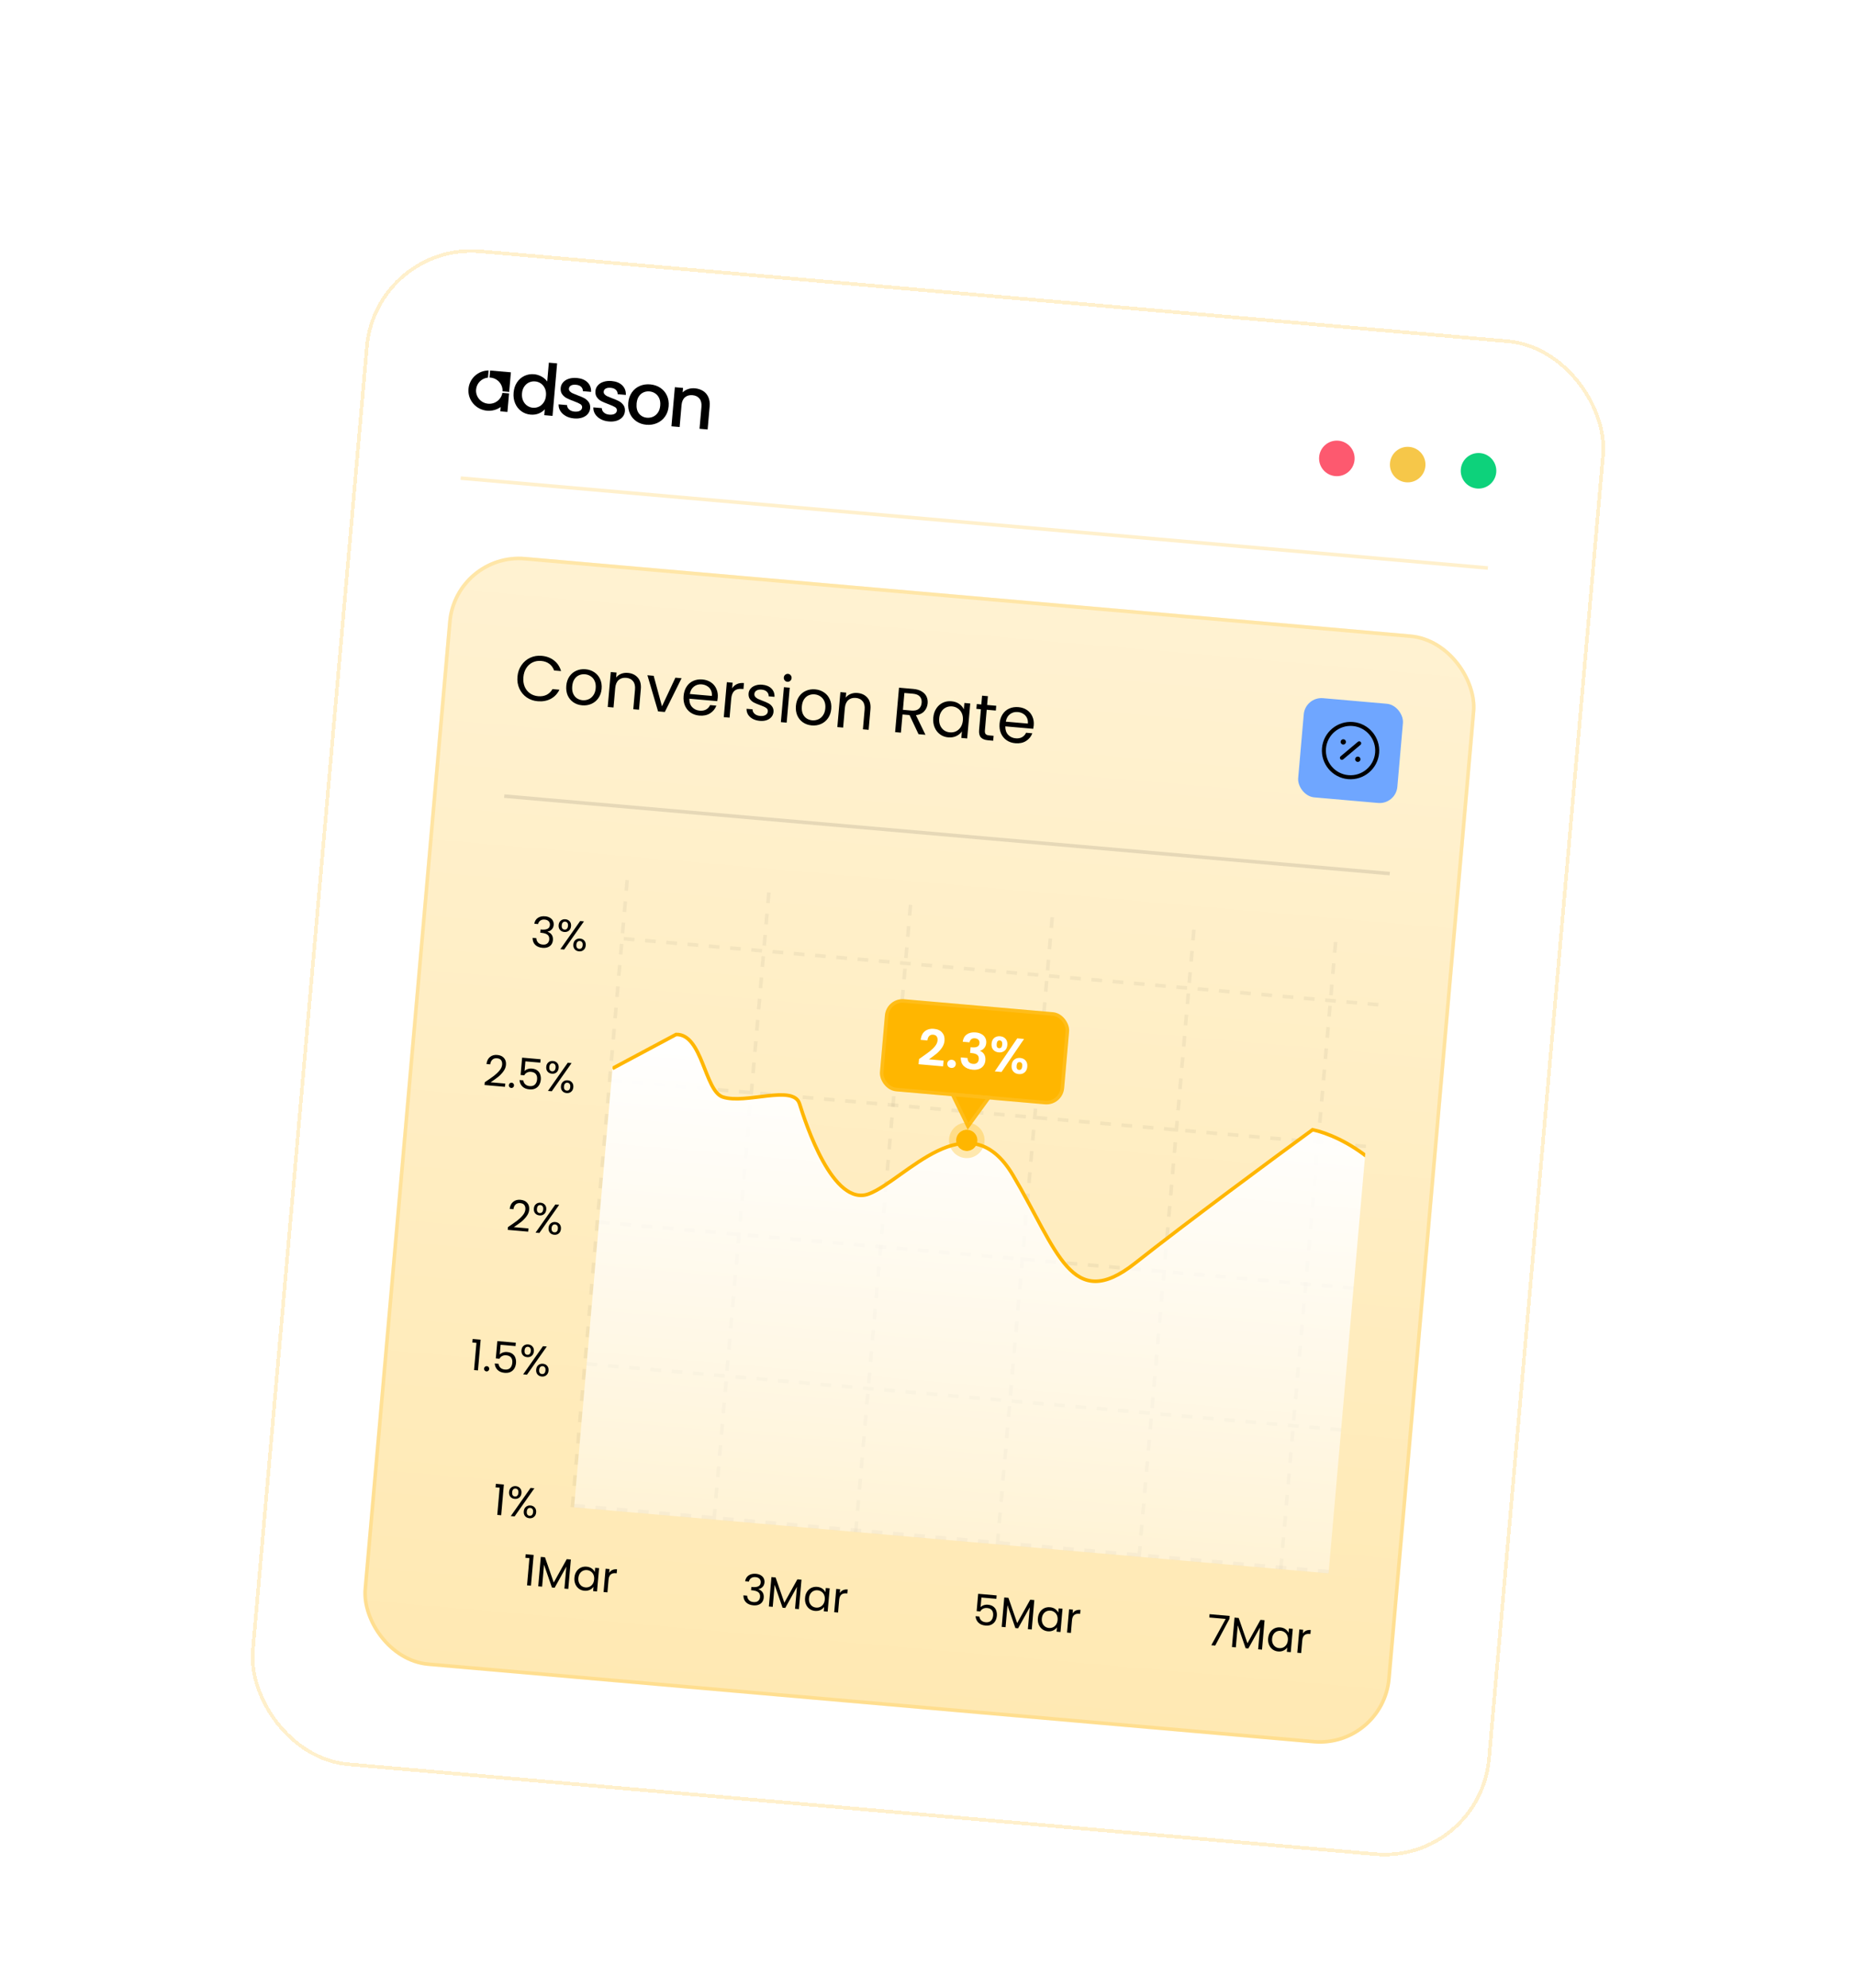 <svg width="522" height="559" viewBox="0 0 522 559" fill="none" xmlns="http://www.w3.org/2000/svg">
<g filter="url(#filter0_d_0_1655)">
<rect x="100.303" y="62.562" width="350.001" height="428" rx="30" transform="rotate(5 100.303 62.562)" fill="white" shape-rendering="crispEdges"/>
<rect x="100.757" y="63.104" width="349.001" height="427" rx="29.5" transform="rotate(5 100.757 63.104)" stroke="#FFB600" stroke-opacity="0.2" shape-rendering="crispEdges"/>
<path d="M148.903 102.276C148.529 101.719 148.003 101.256 147.324 100.882C146.645 100.508 145.939 100.286 145.214 100.223C144.229 100.137 143.317 100.295 142.476 100.699C141.633 101.099 140.942 101.707 140.404 102.515C139.863 103.327 139.548 104.285 139.451 105.387C139.355 106.492 139.498 107.501 139.889 108.413C140.276 109.325 140.85 110.056 141.609 110.612C142.365 111.169 143.23 111.489 144.202 111.574C145.061 111.649 145.841 111.542 146.539 111.253C147.234 110.967 147.796 110.575 148.22 110.074L148.075 111.732L150.396 111.935L151.687 97.172L149.367 96.969L148.903 102.276ZM147.907 108.17C147.541 108.708 147.088 109.101 146.551 109.346C146.014 109.595 145.452 109.693 144.857 109.641C144.279 109.59 143.742 109.394 143.25 109.048C142.759 108.703 142.378 108.231 142.115 107.632C141.845 107.032 141.747 106.353 141.813 105.595C141.879 104.837 142.093 104.197 142.461 103.672C142.823 103.147 143.275 102.763 143.811 102.524C144.348 102.282 144.913 102.188 145.505 102.24C146.099 102.292 146.636 102.485 147.122 102.823C147.608 103.161 147.987 103.621 148.254 104.208C148.522 104.794 148.623 105.468 148.557 106.226C148.491 106.984 148.273 107.633 147.907 108.17Z" fill="black"/>
<path d="M159.292 106.933C158.79 106.67 158.148 106.394 157.357 106.112C156.768 105.885 156.32 105.703 156.024 105.562C155.724 105.422 155.472 105.243 155.276 105.023C155.079 104.805 154.991 104.549 155.017 104.259C155.049 103.886 155.238 103.601 155.581 103.401C155.924 103.206 156.397 103.132 157.004 103.185C157.621 103.239 158.101 103.427 158.44 103.753C158.779 104.079 158.946 104.488 158.941 104.984L161.245 105.185C161.287 104.088 160.946 103.193 160.228 102.49C159.51 101.791 158.518 101.386 157.253 101.275C156.405 101.201 155.642 101.278 154.962 101.498C154.286 101.719 153.75 102.06 153.36 102.513C152.965 102.968 152.743 103.49 152.691 104.074C152.629 104.79 152.77 105.388 153.115 105.861C153.46 106.333 153.888 106.698 154.394 106.956C154.9 107.216 155.561 107.494 156.376 107.794C157.218 108.109 157.829 108.383 158.207 108.616C158.586 108.852 158.757 109.176 158.721 109.587C158.688 109.972 158.481 110.272 158.105 110.488C157.725 110.702 157.212 110.782 156.567 110.725C155.947 110.671 155.445 110.472 155.064 110.123C154.678 109.774 154.489 109.367 154.488 108.896L152.104 108.687C152.074 109.356 152.236 109.974 152.595 110.55C152.951 111.122 153.463 111.596 154.129 111.969C154.795 112.342 155.565 112.569 156.441 112.645C157.3 112.72 158.064 112.647 158.728 112.422C159.391 112.2 159.92 111.855 160.315 111.397C160.707 110.934 160.931 110.391 160.986 109.766C161.035 109.061 160.89 108.479 160.549 108.019C160.21 107.561 159.791 107.199 159.292 106.933Z" fill="black"/>
<path d="M169.065 107.788C168.567 107.525 167.921 107.249 167.134 106.967C166.542 106.74 166.097 106.558 165.797 106.417C165.497 106.277 165.248 106.099 165.049 105.878C164.852 105.66 164.765 105.404 164.79 105.114C164.823 104.741 165.012 104.456 165.355 104.256C165.698 104.061 166.171 103.987 166.778 104.04C167.398 104.095 167.874 104.282 168.213 104.608C168.552 104.934 168.719 105.343 168.717 105.839L171.019 106.04C171.06 104.943 170.723 104.049 170.005 103.346C169.284 102.646 168.292 102.241 167.026 102.13C166.179 102.056 165.415 102.133 164.739 102.354C164.059 102.574 163.524 102.915 163.133 103.368C162.739 103.824 162.519 104.345 162.468 104.929C162.405 105.646 162.546 106.243 162.892 106.716C163.237 107.189 163.662 107.553 164.168 107.811C164.676 108.072 165.335 108.349 166.149 108.649C166.992 108.964 167.602 109.238 167.981 109.471C168.36 109.707 168.534 110.032 168.498 110.442C168.464 110.828 168.258 111.127 167.878 111.343C167.502 111.558 166.989 111.637 166.34 111.581C165.723 111.527 165.222 111.327 164.837 110.978C164.452 110.629 164.262 110.222 164.262 109.751L161.881 109.542C161.848 110.211 162.012 110.829 162.368 111.405C162.724 111.977 163.237 112.451 163.903 112.824C164.569 113.198 165.338 113.424 166.214 113.5C167.077 113.576 167.837 113.503 168.504 113.277C169.168 113.055 169.694 112.71 170.089 112.252C170.483 111.79 170.705 111.246 170.759 110.621C170.808 109.916 170.663 109.334 170.323 108.874C169.983 108.416 169.564 108.054 169.065 107.788Z" fill="black"/>
<path d="M180.7 104.031C179.877 103.491 178.936 103.173 177.871 103.08C176.81 102.987 175.824 103.136 174.924 103.525C174.02 103.917 173.281 104.524 172.71 105.342C172.136 106.164 171.8 107.133 171.702 108.251C171.603 109.381 171.759 110.397 172.166 111.298C172.577 112.196 173.184 112.92 173.993 113.465C174.799 114.013 175.727 114.333 176.779 114.425C177.844 114.518 178.836 114.366 179.759 113.97C180.682 113.576 181.438 112.968 182.025 112.148C182.612 111.33 182.954 110.362 183.052 109.244C183.15 108.126 182.988 107.113 182.565 106.205C182.141 105.299 181.522 104.573 180.7 104.031ZM180.026 111.028C179.654 111.559 179.196 111.942 178.654 112.174C178.112 112.41 177.543 112.5 176.952 112.449C176.022 112.367 175.28 111.978 174.722 111.28C174.169 110.579 173.941 109.64 174.045 108.456C174.115 107.657 174.321 106.994 174.666 106.471C175.008 105.944 175.448 105.562 175.977 105.329C176.507 105.092 177.066 105.001 177.66 105.053C178.251 105.105 178.792 105.292 179.279 105.618C179.766 105.941 180.139 106.393 180.401 106.972C180.663 107.549 180.76 108.238 180.69 109.037C180.62 109.836 180.398 110.498 180.026 111.028Z" fill="black"/>
<path d="M194.226 106.662C193.897 105.924 193.403 105.346 192.741 104.925C192.079 104.504 191.308 104.256 190.436 104.179C189.775 104.121 189.14 104.193 188.533 104.395C187.926 104.596 187.413 104.908 186.996 105.326L187.106 104.07L184.805 103.868L183.843 114.862L186.144 115.064L186.682 108.92C186.768 107.934 187.087 107.202 187.638 106.719C188.189 106.239 188.895 106.037 189.759 106.113C190.618 106.188 191.277 106.509 191.729 107.077C192.182 107.648 192.365 108.424 192.279 109.409L191.741 115.553L194.023 115.753L194.591 109.268C194.677 108.27 194.557 107.403 194.226 106.662Z" fill="black"/>
<path d="M138.688 99.684L132.865 99.174L132.865 99.177L132.864 99.177C132.861 99.174 132.858 99.174 132.855 99.177L132.681 101.156C132.765 101.157 132.852 101.162 132.938 101.169C134.949 101.345 136.444 103.061 136.343 105.03L136.577 105.051L138.204 105.193C138.203 105.237 138.199 105.285 138.195 105.329L138.207 105.193L138.666 99.943L138.689 99.684L138.688 99.684Z" fill="black"/>
<path d="M136.465 105.471L136.296 105.456C135.983 107.337 134.251 108.684 132.295 108.513C130.239 108.333 128.721 106.546 128.899 104.516C129.055 102.722 130.487 101.339 132.241 101.172L132.417 99.16C129.494 99.181 127.02 101.393 126.763 104.329C126.49 107.448 128.827 110.198 131.984 110.474C133.404 110.598 134.749 110.2 135.821 109.441L135.715 110.65L137.713 110.825L138.168 105.619L138.162 105.618L136.465 105.47L136.465 105.471Z" fill="black"/>
<circle cx="370.988" cy="123.887" r="5" transform="rotate(5 370.988 123.887)" fill="#FD596F"/>
<circle cx="390.912" cy="125.63" r="5" transform="rotate(5 390.912 125.63)" fill="#F6C749"/>
<circle cx="410.836" cy="127.373" r="5" transform="rotate(5 410.836 127.373)" fill="#0DD27B"/>
<line x1="124.567" y1="129.431" x2="413.463" y2="154.707" stroke="#FFB600" stroke-opacity="0.2"/>
<rect x="122.78" y="149.853" width="290" height="313" rx="20" transform="rotate(5 122.78 149.853)" fill="#FFB600" fill-opacity="0.3"/>
<rect x="122.78" y="149.853" width="290" height="313" rx="20" transform="rotate(5 122.78 149.853)" fill="url(#paint0_linear_0_1655)"/>
<rect x="123.235" y="150.395" width="289" height="312" rx="19.5" transform="rotate(5 123.235 150.395)" stroke="#FFB600" stroke-opacity="0.2"/>
<path d="M140.537 185.254C140.643 184.034 141.014 182.965 141.648 182.044C142.284 181.112 143.098 180.412 144.091 179.945C145.095 179.479 146.177 179.297 147.337 179.398C148.7 179.517 149.86 179.95 150.819 180.696C151.777 181.443 152.437 182.44 152.798 183.688L150.843 183.517C150.562 182.734 150.111 182.11 149.489 181.646C148.879 181.183 148.12 180.912 147.211 180.833C146.339 180.756 145.538 180.891 144.809 181.237C144.08 181.583 143.485 182.115 143.025 182.833C142.566 183.54 142.292 184.395 142.204 185.4C142.117 186.392 142.238 187.282 142.567 188.069C142.896 188.845 143.39 189.466 144.048 189.933C144.706 190.401 145.471 190.672 146.344 190.749C147.252 190.828 148.047 190.699 148.727 190.361C149.42 190.012 149.972 189.476 150.385 188.753L152.34 188.924C151.769 190.079 150.946 190.941 149.873 191.509C148.8 192.066 147.583 192.284 146.22 192.165C145.06 192.064 144.026 191.702 143.116 191.081C142.22 190.448 141.539 189.624 141.074 188.607C140.609 187.591 140.43 186.473 140.537 185.254ZM158.722 193.313C157.801 193.233 156.983 192.95 156.266 192.466C155.562 191.983 155.028 191.34 154.664 190.537C154.314 189.723 154.183 188.809 154.272 187.792C154.36 186.788 154.652 185.922 155.15 185.195C155.66 184.457 156.309 183.917 157.098 183.577C157.888 183.224 158.749 183.089 159.681 183.17C160.614 183.252 161.438 183.535 162.155 184.019C162.872 184.491 163.413 185.129 163.776 185.932C164.152 186.735 164.295 187.645 164.206 188.662C164.117 189.678 163.811 190.554 163.289 191.292C162.78 192.018 162.124 192.557 161.323 192.908C160.521 193.26 159.654 193.395 158.722 193.313ZM158.847 191.879C159.433 191.93 159.995 191.841 160.533 191.611C161.071 191.381 161.519 191.004 161.878 190.482C162.249 189.96 162.469 189.305 162.538 188.516C162.607 187.727 162.51 187.044 162.248 186.467C161.985 185.889 161.614 185.447 161.135 185.14C160.657 184.822 160.125 184.637 159.539 184.585C158.942 184.533 158.38 184.622 157.854 184.853C157.34 185.074 156.91 185.445 156.563 185.969C156.216 186.493 156.008 187.149 155.939 187.938C155.869 188.739 155.954 189.427 156.193 190.002C156.443 190.578 156.802 191.025 157.268 191.343C157.735 191.649 158.261 191.827 158.847 191.879ZM171.583 184.193C172.778 184.298 173.715 184.747 174.392 185.541C175.071 186.324 175.35 187.396 175.231 188.759L174.724 194.551L173.11 194.409L173.597 188.851C173.683 187.87 173.503 187.102 173.058 186.545C172.614 185.976 171.967 185.655 171.118 185.58C170.258 185.505 169.547 185.714 168.986 186.207C168.437 186.701 168.117 187.462 168.027 188.49L167.552 193.923L165.92 193.78L166.78 183.954L168.411 184.097L168.289 185.495C168.656 185.022 169.126 184.671 169.7 184.444C170.286 184.219 170.914 184.135 171.583 184.193ZM181.18 193.598L184.956 185.544L186.695 185.696L181.98 195.185L180.079 195.019L177.084 184.855L178.841 185.009L181.18 193.598ZM196.87 191.158C196.843 191.469 196.796 191.796 196.73 192.139L188.876 191.452C188.851 192.426 189.113 193.214 189.663 193.816C190.225 194.407 190.937 194.74 191.798 194.816C192.503 194.877 193.103 194.767 193.597 194.485C194.105 194.192 194.478 193.779 194.718 193.246L196.475 193.4C196.129 194.321 195.536 195.046 194.695 195.575C193.854 196.092 192.848 196.299 191.677 196.196C190.744 196.115 189.926 195.832 189.221 195.349C188.529 194.867 188.007 194.225 187.655 193.423C187.305 192.61 187.174 191.695 187.263 190.679C187.352 189.663 187.633 188.79 188.106 188.06C188.58 187.331 189.199 186.795 189.964 186.452C190.741 186.099 191.608 185.964 192.565 186.047C193.497 186.129 194.304 186.404 194.986 186.873C195.668 187.343 196.168 187.953 196.488 188.703C196.821 189.443 196.948 190.261 196.87 191.158ZM195.214 190.67C195.268 190.048 195.177 189.504 194.941 189.038C194.706 188.559 194.359 188.186 193.901 187.917C193.456 187.637 192.946 187.472 192.372 187.422C191.547 187.35 190.819 187.551 190.187 188.026C189.568 188.501 189.175 189.202 189.01 190.127L195.214 190.67ZM200.913 188.548C201.249 188.012 201.693 187.611 202.247 187.346C202.812 187.082 203.477 186.984 204.242 187.051L204.094 188.736L203.664 188.699C201.835 188.539 200.834 189.451 200.66 191.435L200.193 196.779L198.561 196.636L199.421 186.81L201.052 186.952L200.913 188.548ZM208.715 197.687C207.962 197.621 207.297 197.437 206.721 197.133C206.147 196.818 205.706 196.418 205.399 195.933C205.093 195.437 204.948 194.888 204.965 194.287L206.65 194.435C206.655 194.929 206.847 195.349 207.227 195.696C207.618 196.043 208.148 196.246 208.818 196.305C209.439 196.359 209.941 196.265 210.324 196.021C210.707 195.777 210.916 195.446 210.953 195.028C210.991 194.598 210.827 194.264 210.462 194.027C210.099 193.779 209.525 193.518 208.742 193.245C208.03 192.989 207.449 192.746 206.999 192.514C206.563 192.271 206.194 191.944 205.892 191.532C205.604 191.109 205.488 190.581 205.543 189.947C205.587 189.445 205.777 188.998 206.112 188.606C206.448 188.213 206.901 187.922 207.472 187.731C208.044 187.528 208.682 187.457 209.388 187.519C210.475 187.614 211.33 187.966 211.951 188.574C212.573 189.183 212.865 189.967 212.829 190.928L211.198 190.785C211.207 190.268 211.034 189.837 210.678 189.493C210.335 189.15 209.846 188.95 209.213 188.895C208.627 188.844 208.15 188.929 207.781 189.149C207.413 189.37 207.211 189.684 207.175 190.09C207.147 190.413 207.225 190.691 207.409 190.924C207.607 191.146 207.855 191.336 208.154 191.495C208.467 191.642 208.897 191.819 209.445 192.023C210.134 192.276 210.691 192.518 211.116 192.748C211.543 192.966 211.896 193.274 212.174 193.671C212.464 194.07 212.589 194.569 212.549 195.168C212.502 195.706 212.31 196.177 211.974 196.581C211.637 196.985 211.183 197.289 210.611 197.492C210.052 197.684 209.42 197.749 208.715 197.687ZM216.461 186.692C216.15 186.665 215.896 186.535 215.7 186.301C215.504 186.067 215.419 185.794 215.446 185.483C215.473 185.173 215.604 184.919 215.838 184.723C216.072 184.526 216.344 184.442 216.655 184.469C216.954 184.495 217.196 184.625 217.38 184.858C217.577 185.092 217.661 185.364 217.634 185.675C217.607 185.986 217.476 186.239 217.242 186.435C217.02 186.633 216.76 186.718 216.461 186.692ZM217.11 188.357L216.25 198.184L214.619 198.041L215.478 188.215L217.11 188.357ZM223.303 198.963C222.383 198.883 221.564 198.6 220.847 198.116C220.143 197.633 219.609 196.99 219.246 196.187C218.895 195.374 218.764 194.459 218.853 193.443C218.941 192.438 219.234 191.573 219.731 190.845C220.241 190.107 220.891 189.567 221.679 189.227C222.469 188.874 223.33 188.739 224.263 188.82C225.195 188.902 226.02 189.185 226.736 189.669C227.454 190.142 227.994 190.779 228.358 191.582C228.733 192.386 228.876 193.296 228.787 194.312C228.698 195.328 228.393 196.204 227.871 196.942C227.361 197.668 226.706 198.207 225.904 198.559C225.102 198.91 224.235 199.045 223.303 198.963ZM223.429 197.529C224.014 197.58 224.576 197.491 225.114 197.261C225.652 197.031 226.101 196.654 226.46 196.132C226.831 195.61 227.051 194.955 227.12 194.166C227.189 193.377 227.092 192.694 226.829 192.117C226.566 191.54 226.196 191.098 225.716 190.791C225.238 190.472 224.707 190.287 224.121 190.235C223.523 190.183 222.961 190.273 222.435 190.504C221.922 190.724 221.492 191.096 221.145 191.619C220.798 192.143 220.59 192.799 220.521 193.588C220.451 194.389 220.535 195.077 220.774 195.652C221.025 196.228 221.383 196.675 221.849 196.993C222.316 197.299 222.843 197.478 223.429 197.529ZM236.164 189.844C237.36 189.948 238.296 190.398 238.974 191.192C239.652 191.974 239.932 193.046 239.812 194.409L239.306 200.201L237.692 200.06L238.178 194.501C238.264 193.521 238.084 192.752 237.639 192.195C237.195 191.626 236.549 191.305 235.7 191.23C234.839 191.155 234.128 191.364 233.567 191.857C233.018 192.351 232.698 193.112 232.608 194.14L232.133 199.573L230.501 199.431L231.361 189.604L232.993 189.747L232.87 191.145C233.237 190.672 233.707 190.321 234.281 190.094C234.867 189.869 235.495 189.785 236.164 189.844ZM253.333 201.428L250.803 196.057L248.831 195.885L248.384 200.995L246.752 200.852L247.845 188.354L251.88 188.707C252.824 188.79 253.605 189.021 254.222 189.4C254.852 189.78 255.304 190.259 255.578 190.837C255.853 191.416 255.959 192.057 255.898 192.763C255.822 193.623 255.505 194.36 254.945 194.974C254.398 195.589 253.618 195.96 252.607 196.088L255.287 201.599L253.333 201.428ZM248.945 194.576L251.348 194.786C252.233 194.863 252.915 194.706 253.395 194.314C253.876 193.911 254.148 193.344 254.212 192.615C254.277 191.874 254.106 191.281 253.699 190.836C253.304 190.392 252.659 190.13 251.762 190.052L249.359 189.842L248.945 194.576ZM257.485 196.804C257.572 195.8 257.853 194.939 258.325 194.222C258.798 193.492 259.406 192.949 260.148 192.592C260.902 192.237 261.715 192.097 262.588 192.173C263.448 192.249 264.179 192.499 264.78 192.925C265.382 193.351 265.813 193.859 266.075 194.448L266.232 192.655L267.881 192.799L267.022 202.626L265.372 202.481L265.532 200.652C265.159 201.198 264.633 201.634 263.954 201.96C263.288 202.275 262.53 202.395 261.682 202.321C260.809 202.245 260.039 201.961 259.371 201.468C258.704 200.976 258.201 200.324 257.862 199.511C257.524 198.699 257.398 197.797 257.485 196.804ZM265.803 197.55C265.868 196.809 265.775 196.15 265.524 195.574C265.274 194.998 264.904 194.544 264.415 194.212C263.939 193.87 263.396 193.672 262.786 193.618C262.177 193.565 261.608 193.66 261.081 193.903C260.554 194.146 260.117 194.529 259.77 195.053C259.423 195.577 259.217 196.209 259.152 196.95C259.086 197.703 259.178 198.374 259.428 198.962C259.679 199.538 260.042 199.997 260.518 200.34C260.995 200.671 261.538 200.863 262.148 200.916C262.758 200.97 263.326 200.875 263.853 200.632C264.393 200.378 264.837 199.989 265.184 199.465C265.532 198.93 265.738 198.291 265.803 197.55ZM272.511 194.559L272.005 200.351C271.963 200.829 272.035 201.179 272.22 201.4C272.407 201.609 272.751 201.736 273.253 201.78L274.454 201.885L274.334 203.265L272.863 203.137C271.955 203.057 271.292 202.788 270.874 202.33C270.456 201.872 270.289 201.165 270.373 200.209L270.88 194.417L269.607 194.305L269.724 192.96L270.997 193.072L271.214 190.597L272.846 190.74L272.629 193.215L275.193 193.439L275.076 194.784L272.511 194.559ZM285.739 198.933C285.712 199.244 285.665 199.571 285.599 199.914L277.745 199.227C277.72 200.201 277.983 200.989 278.532 201.591C279.095 202.182 279.806 202.516 280.667 202.591C281.372 202.653 281.972 202.542 282.467 202.26C282.974 201.968 283.348 201.554 283.587 201.021L285.344 201.175C284.999 202.096 284.405 202.821 283.564 203.35C282.724 203.867 281.718 204.074 280.546 203.972C279.614 203.89 278.795 203.608 278.091 203.124C277.398 202.642 276.876 202 276.525 201.198C276.174 200.385 276.044 199.47 276.132 198.454C276.221 197.438 276.503 196.565 276.976 195.835C277.449 195.106 278.068 194.57 278.833 194.227C279.611 193.874 280.478 193.739 281.434 193.822C282.367 193.904 283.174 194.179 283.856 194.648C284.537 195.118 285.038 195.728 285.358 196.478C285.691 197.218 285.818 198.036 285.739 198.933ZM284.084 198.445C284.138 197.823 284.047 197.279 283.811 196.813C283.576 196.334 283.229 195.961 282.77 195.692C282.325 195.412 281.816 195.247 281.242 195.197C280.417 195.125 279.689 195.326 279.057 195.801C278.437 196.276 278.044 196.977 277.879 197.902L284.084 198.445Z" fill="black"/>
<rect x="362.116" y="190.869" width="28" height="28" rx="5" transform="rotate(5 362.116 190.869)" fill="#6FA6FF"/>
<path d="M374.14 214.068C369.71 213.68 366.423 209.764 366.811 205.333C367.199 200.903 371.115 197.616 375.545 198.004C379.976 198.392 383.262 202.308 382.875 206.739C382.487 211.169 378.571 214.455 374.14 214.068ZM375.447 199.125C371.637 198.791 368.265 201.621 367.932 205.431C367.598 209.242 370.428 212.614 374.238 212.947C378.049 213.28 381.421 210.451 381.754 206.641C382.087 202.83 379.258 199.458 375.447 199.125Z" fill="black"/>
<path d="M376.823 209.221C376.405 209.184 376.098 208.819 376.134 208.408C376.17 207.997 376.535 207.69 376.946 207.726C377.357 207.762 377.664 208.128 377.628 208.539C377.592 208.95 377.234 209.257 376.823 209.221Z" fill="black"/>
<path d="M372.74 204.346C372.321 204.31 372.014 203.944 372.05 203.533C372.086 203.122 372.452 202.815 372.863 202.851C373.274 202.887 373.581 203.253 373.545 203.664C373.509 204.075 373.151 204.382 372.74 204.346Z" fill="black"/>
<path d="M372.356 208.642C372.214 208.629 372.077 208.564 371.975 208.443C371.777 208.207 371.808 207.848 372.044 207.651L376.919 203.56C377.155 203.362 377.513 203.394 377.711 203.629C377.909 203.865 377.877 204.223 377.642 204.421L372.767 208.512C372.645 208.614 372.498 208.654 372.356 208.642Z" fill="black"/>
<line x1="136.821" y1="218.84" x2="385.87" y2="240.628" stroke="black" stroke-opacity="0.1"/>
<g clip-path="url(#clip0_0_1655)">
<path d="M134.38 413.191L134.467 412.199L136.714 412.395L135.958 421.038L134.858 420.942L135.528 413.291L134.38 413.191ZM138.173 414.487C138.221 413.945 138.422 413.529 138.776 413.238C139.132 412.94 139.564 412.813 140.074 412.858C140.585 412.903 140.989 413.103 141.287 413.458C141.586 413.805 141.711 414.25 141.664 414.792C141.616 415.342 141.414 415.766 141.059 416.064C140.704 416.354 140.272 416.477 139.762 416.432C139.252 416.388 138.847 416.192 138.548 415.844C138.25 415.489 138.125 415.036 138.173 414.487ZM145.299 413.448L139.727 421.368L138.652 421.274L144.223 413.353L145.299 413.448ZM140.016 413.527C139.745 413.504 139.521 413.581 139.345 413.758C139.178 413.928 139.078 414.196 139.046 414.563C139.014 414.929 139.065 415.215 139.2 415.42C139.343 415.625 139.549 415.739 139.82 415.763C140.091 415.787 140.315 415.71 140.491 415.532C140.668 415.347 140.772 415.075 140.803 414.717C140.835 414.35 140.78 414.068 140.636 413.871C140.494 413.666 140.287 413.551 140.016 413.527ZM142.31 419.932C142.359 419.382 142.56 418.962 142.915 418.672C143.27 418.373 143.703 418.247 144.213 418.291C144.723 418.336 145.123 418.536 145.413 418.89C145.712 419.238 145.837 419.686 145.789 420.236C145.742 420.778 145.54 421.198 145.185 421.496C144.838 421.795 144.409 421.922 143.899 421.878C143.389 421.833 142.984 421.637 142.686 421.29C142.387 420.934 142.262 420.482 142.31 419.932ZM144.141 418.972C143.87 418.948 143.647 419.025 143.47 419.202C143.295 419.371 143.191 419.639 143.159 420.006C143.128 420.365 143.183 420.647 143.326 420.852C143.47 421.049 143.677 421.16 143.948 421.183C144.219 421.207 144.442 421.134 144.617 420.965C144.793 420.787 144.897 420.519 144.928 420.161C144.961 419.794 144.905 419.512 144.762 419.315C144.619 419.11 144.412 418.995 144.141 418.972Z" fill="black"/>
<path d="M127.849 372.467L127.936 371.475L130.184 371.671L129.428 380.314L128.328 380.218L128.997 372.567L127.849 372.467ZM131.816 380.595C131.609 380.577 131.44 380.49 131.309 380.334C131.178 380.178 131.121 379.997 131.14 379.789C131.158 379.582 131.245 379.413 131.401 379.282C131.557 379.151 131.738 379.095 131.946 379.113C132.145 379.13 132.306 379.217 132.429 379.372C132.56 379.528 132.616 379.71 132.598 379.917C132.58 380.124 132.493 380.293 132.337 380.424C132.189 380.556 132.015 380.613 131.816 380.595ZM139.991 373.481L135.795 373.114L135.556 375.839C135.762 375.6 136.051 375.417 136.423 375.289C136.797 375.153 137.191 375.103 137.605 375.139C138.266 375.197 138.792 375.384 139.182 375.699C139.573 376.006 139.837 376.386 139.974 376.84C140.119 377.286 140.171 377.753 140.128 378.239C140.078 378.813 139.926 379.317 139.671 379.753C139.416 380.188 139.054 380.518 138.584 380.742C138.123 380.966 137.566 381.05 136.912 380.993C136.075 380.92 135.417 380.645 134.936 380.17C134.456 379.694 134.191 379.093 134.143 378.366L135.207 378.459C135.27 378.922 135.459 379.296 135.771 379.58C136.083 379.864 136.495 380.029 137.005 380.074C137.634 380.129 138.125 379.983 138.476 379.636C138.829 379.282 139.032 378.793 139.086 378.172C139.141 377.55 139.023 377.058 138.734 376.695C138.445 376.325 137.99 376.112 137.368 376.058C136.946 376.021 136.566 376.092 136.229 376.272C135.901 376.444 135.65 376.699 135.475 377.037L134.447 376.947L134.874 372.069L140.074 372.524L139.991 373.481ZM141.659 374.639C141.707 374.097 141.908 373.681 142.262 373.39C142.618 373.092 143.05 372.965 143.56 373.01C144.07 373.055 144.475 373.255 144.773 373.61C145.072 373.957 145.197 374.402 145.15 374.944C145.102 375.494 144.9 375.918 144.545 376.216C144.19 376.506 143.758 376.629 143.248 376.584C142.738 376.54 142.333 376.344 142.034 375.996C141.736 375.641 141.611 375.188 141.659 374.639ZM148.785 373.6L143.213 381.52L142.137 381.426L147.709 373.506L148.785 373.6ZM143.502 373.68C143.231 373.656 143.007 373.733 142.831 373.91C142.664 374.08 142.564 374.348 142.532 374.715C142.5 375.082 142.551 375.367 142.686 375.572C142.828 375.777 143.035 375.891 143.306 375.915C143.577 375.939 143.801 375.862 143.977 375.685C144.154 375.499 144.258 375.227 144.289 374.869C144.321 374.502 144.266 374.22 144.122 374.023C143.98 373.818 143.773 373.703 143.502 373.68ZM145.796 380.084C145.844 379.534 146.046 379.114 146.4 378.824C146.756 378.526 147.188 378.399 147.699 378.443C148.209 378.488 148.609 378.688 148.899 379.042C149.198 379.39 149.323 379.838 149.275 380.388C149.228 380.93 149.026 381.35 148.671 381.648C148.324 381.947 147.895 382.074 147.385 382.03C146.875 381.985 146.47 381.789 146.171 381.442C145.873 381.086 145.748 380.634 145.796 380.084ZM147.627 379.124C147.356 379.1 147.132 379.177 146.956 379.354C146.781 379.524 146.677 379.792 146.645 380.158C146.614 380.517 146.669 380.799 146.812 381.004C146.955 381.201 147.163 381.312 147.433 381.335C147.704 381.359 147.928 381.286 148.103 381.117C148.279 380.94 148.383 380.672 148.414 380.313C148.446 379.946 148.391 379.664 148.247 379.467C148.105 379.262 147.898 379.147 147.627 379.124Z" fill="black"/>
<path d="M137.867 340.02C138.951 339.295 139.802 338.699 140.421 338.232C141.041 337.756 141.571 337.252 142.011 336.72C142.459 336.181 142.708 335.637 142.756 335.087C142.801 334.569 142.709 334.151 142.48 333.834C142.26 333.51 141.87 333.323 141.312 333.274C140.771 333.227 140.333 333.361 140 333.678C139.676 333.986 139.477 334.423 139.404 334.987L138.352 334.895C138.462 334.005 138.793 333.339 139.346 332.898C139.898 332.456 140.577 332.27 141.382 332.341C142.203 332.413 142.833 332.697 143.271 333.193C143.717 333.69 143.906 334.336 143.836 335.133C143.778 335.795 143.522 336.423 143.069 337.018C142.624 337.605 142.13 338.116 141.586 338.55C141.042 338.977 140.353 339.47 139.517 340.032L143.629 340.391L143.55 341.3L137.799 340.797L137.867 340.02ZM145.145 334.79C145.193 334.248 145.394 333.832 145.748 333.542C146.104 333.244 146.536 333.117 147.046 333.162C147.557 333.206 147.961 333.406 148.259 333.762C148.558 334.109 148.683 334.554 148.636 335.096C148.588 335.645 148.386 336.07 148.031 336.368C147.676 336.658 147.244 336.781 146.734 336.736C146.224 336.691 145.819 336.495 145.52 336.148C145.222 335.793 145.097 335.34 145.145 334.79ZM152.271 333.751L146.699 341.672L145.624 341.578L151.195 333.657L152.271 333.751ZM146.988 333.831C146.717 333.807 146.493 333.884 146.317 334.062C146.15 334.232 146.05 334.5 146.018 334.867C145.986 335.233 146.037 335.519 146.172 335.723C146.315 335.928 146.521 336.043 146.792 336.067C147.063 336.09 147.287 336.014 147.463 335.836C147.64 335.651 147.744 335.379 147.775 335.02C147.807 334.654 147.752 334.372 147.608 334.175C147.466 333.969 147.259 333.855 146.988 333.831ZM149.282 340.236C149.331 339.686 149.532 339.266 149.887 338.975C150.242 338.677 150.675 338.55 151.185 338.595C151.695 338.64 152.095 338.839 152.385 339.194C152.684 339.541 152.809 339.99 152.761 340.54C152.714 341.082 152.512 341.502 152.157 341.8C151.81 342.099 151.381 342.226 150.871 342.181C150.361 342.137 149.956 341.941 149.658 341.593C149.359 341.238 149.234 340.785 149.282 340.236ZM151.113 339.275C150.842 339.252 150.619 339.329 150.442 339.506C150.267 339.675 150.163 339.943 150.131 340.31C150.1 340.668 150.155 340.95 150.298 341.156C150.441 341.353 150.649 341.463 150.92 341.487C151.191 341.511 151.414 341.438 151.589 341.268C151.765 341.091 151.869 340.823 151.9 340.465C151.933 340.098 151.877 339.816 151.734 339.619C151.591 339.414 151.384 339.299 151.113 339.275Z" fill="black"/>
<path d="M131.337 299.296C132.421 298.572 133.272 297.976 133.891 297.508C134.511 297.032 135.041 296.529 135.481 295.997C135.929 295.458 136.178 294.913 136.226 294.364C136.271 293.846 136.179 293.428 135.95 293.111C135.729 292.786 135.34 292.6 134.782 292.551C134.24 292.503 133.803 292.638 133.47 292.954C133.146 293.263 132.947 293.699 132.874 294.263L131.822 294.171C131.932 293.281 132.263 292.616 132.816 292.174C133.368 291.733 134.047 291.547 134.852 291.617C135.673 291.689 136.303 291.973 136.741 292.469C137.187 292.966 137.376 293.613 137.306 294.41C137.248 295.071 136.992 295.699 136.539 296.294C136.094 296.882 135.6 297.393 135.056 297.827C134.512 298.253 133.823 298.747 132.987 299.308L137.099 299.668L137.019 300.576L131.269 300.073L131.337 299.296ZM138.788 300.9C138.581 300.882 138.412 300.795 138.281 300.639C138.15 300.483 138.094 300.301 138.112 300.094C138.13 299.887 138.217 299.718 138.373 299.587C138.529 299.456 138.711 299.399 138.918 299.417C139.117 299.435 139.278 299.521 139.401 299.677C139.532 299.833 139.589 300.014 139.57 300.221C139.552 300.429 139.465 300.598 139.309 300.729C139.161 300.86 138.988 300.917 138.788 300.9ZM146.963 293.785L142.767 293.418L142.529 296.144C142.734 295.905 143.023 295.721 143.396 295.593C143.769 295.457 144.163 295.407 144.577 295.444C145.239 295.501 145.765 295.688 146.155 296.003C146.545 296.31 146.809 296.691 146.946 297.144C147.092 297.591 147.143 298.057 147.101 298.543C147.051 299.117 146.898 299.622 146.643 300.057C146.388 300.493 146.026 300.822 145.557 301.046C145.096 301.271 144.538 301.355 143.885 301.297C143.048 301.224 142.389 300.95 141.909 300.474C141.428 299.998 141.164 299.397 141.115 298.67L142.179 298.763C142.243 299.226 142.431 299.6 142.743 299.885C143.056 300.169 143.467 300.333 143.977 300.378C144.607 300.433 145.097 300.287 145.449 299.941C145.801 299.586 146.004 299.098 146.059 298.476C146.113 297.855 145.996 297.362 145.706 297C145.417 296.629 144.962 296.417 144.34 296.362C143.918 296.325 143.538 296.397 143.202 296.576C142.873 296.748 142.622 297.003 142.448 297.341L141.42 297.251L141.847 292.374L147.047 292.829L146.963 293.785ZM148.632 294.943C148.679 294.401 148.88 293.985 149.235 293.695C149.59 293.397 150.023 293.27 150.533 293.315C151.043 293.359 151.447 293.559 151.745 293.914C152.044 294.262 152.17 294.706 152.122 295.248C152.074 295.798 151.872 296.222 151.517 296.521C151.162 296.811 150.73 296.933 150.22 296.889C149.71 296.844 149.306 296.648 149.007 296.301C148.709 295.946 148.584 295.493 148.632 294.943ZM155.757 293.904L150.186 301.825L149.11 301.731L154.681 293.81L155.757 293.904ZM150.474 293.984C150.203 293.96 149.98 294.037 149.804 294.214C149.636 294.384 149.536 294.653 149.504 295.019C149.472 295.386 149.524 295.672 149.658 295.876C149.801 296.081 150.008 296.196 150.279 296.219C150.55 296.243 150.773 296.166 150.949 295.989C151.126 295.804 151.23 295.532 151.262 295.173C151.294 294.807 151.238 294.525 151.095 294.327C150.952 294.122 150.745 294.008 150.474 293.984ZM152.769 300.388C152.817 299.838 153.018 299.418 153.373 299.128C153.728 298.83 154.161 298.703 154.671 298.748C155.181 298.792 155.581 298.992 155.871 299.347C156.17 299.694 156.296 300.143 156.248 300.693C156.2 301.235 155.999 301.655 155.643 301.953C155.296 302.252 154.867 302.379 154.357 302.334C153.847 302.29 153.443 302.094 153.144 301.746C152.846 301.391 152.721 300.938 152.769 300.388ZM154.599 299.428C154.328 299.405 154.105 299.481 153.929 299.659C153.753 299.828 153.65 300.096 153.618 300.463C153.586 300.821 153.642 301.103 153.784 301.308C153.928 301.506 154.135 301.616 154.406 301.64C154.677 301.663 154.9 301.591 155.076 301.421C155.252 301.244 155.355 300.976 155.387 300.617C155.419 300.251 155.363 299.969 155.22 299.772C155.077 299.566 154.87 299.452 154.599 299.428Z" fill="black"/>
<path d="M145.274 254.725C145.394 253.997 145.727 253.448 146.273 253.078C146.819 252.708 147.499 252.559 148.312 252.63C148.854 252.677 149.311 252.818 149.684 253.051C150.066 253.277 150.342 253.566 150.512 253.918C150.69 254.271 150.76 254.659 150.723 255.081C150.68 255.575 150.499 255.989 150.181 256.323C149.871 256.657 149.484 256.856 149.021 256.92L149.015 256.98C149.522 257.153 149.911 257.439 150.181 257.841C150.451 258.242 150.559 258.745 150.506 259.351C150.467 259.805 150.327 260.206 150.088 260.555C149.849 260.895 149.514 261.151 149.081 261.322C148.649 261.493 148.142 261.553 147.56 261.502C146.715 261.428 146.041 261.148 145.537 260.663C145.034 260.169 144.787 259.513 144.794 258.694L145.846 258.786C145.86 259.269 146.021 259.677 146.329 260.009C146.637 260.341 147.07 260.532 147.628 260.58C148.186 260.629 148.621 260.523 148.933 260.261C149.254 259.992 149.434 259.626 149.475 259.164C149.527 258.566 149.366 258.119 148.99 257.821C148.615 257.523 148.024 257.339 147.219 257.268L146.945 257.244L147.024 256.336L147.311 256.361C148.045 256.417 148.609 256.346 149.004 256.147C149.399 255.941 149.619 255.591 149.662 255.097C149.699 254.674 149.589 254.324 149.333 254.044C149.084 253.765 148.705 253.604 148.194 253.559C147.7 253.516 147.291 253.609 146.966 253.837C146.64 254.066 146.431 254.393 146.338 254.818L145.274 254.725ZM152.118 255.095C152.165 254.553 152.366 254.137 152.721 253.847C153.076 253.549 153.509 253.422 154.019 253.466C154.529 253.511 154.933 253.711 155.231 254.066C155.53 254.414 155.656 254.858 155.609 255.4C155.56 255.95 155.359 256.374 155.003 256.672C154.649 256.963 154.216 257.085 153.706 257.041C153.196 256.996 152.792 256.8 152.493 256.453C152.195 256.097 152.07 255.645 152.118 255.095ZM159.244 254.056L153.672 261.977L152.596 261.882L158.168 253.962L159.244 254.056ZM153.961 254.136C153.69 254.112 153.466 254.189 153.29 254.366C153.122 254.536 153.023 254.805 152.991 255.171C152.959 255.538 153.01 255.823 153.145 256.028C153.287 256.233 153.494 256.348 153.765 256.371C154.036 256.395 154.259 256.318 154.436 256.141C154.612 255.956 154.717 255.684 154.748 255.325C154.78 254.958 154.724 254.676 154.581 254.479C154.438 254.274 154.232 254.16 153.961 254.136ZM156.255 260.54C156.303 259.99 156.505 259.57 156.859 259.28C157.215 258.982 157.647 258.855 158.157 258.9C158.667 258.944 159.067 259.144 159.358 259.499C159.657 259.846 159.782 260.295 159.734 260.845C159.686 261.386 159.485 261.807 159.13 262.105C158.782 262.404 158.354 262.531 157.844 262.486C157.333 262.441 156.929 262.245 156.63 261.898C156.332 261.543 156.207 261.09 156.255 260.54ZM158.086 259.58C157.815 259.556 157.591 259.633 157.415 259.811C157.24 259.98 157.136 260.248 157.104 260.614C157.072 260.973 157.128 261.255 157.271 261.46C157.414 261.657 157.621 261.768 157.892 261.792C158.163 261.815 158.386 261.743 158.562 261.573C158.738 261.396 158.842 261.128 158.873 260.769C158.905 260.403 158.85 260.121 158.706 259.923C158.564 259.718 158.357 259.604 158.086 259.58Z" fill="black"/>
<path d="M142.753 432.991L142.84 431.998L145.087 432.195L144.331 440.838L143.231 440.742L143.9 433.091L142.753 432.991ZM155.554 433.484L154.83 441.757L153.743 441.661L154.282 435.493L150.993 441.421L150.228 441.354L148.007 434.932L147.467 441.112L146.379 441.017L147.102 432.745L148.274 432.847L150.736 439.953L154.395 433.383L155.554 433.484ZM156.558 438.583C156.616 437.914 156.803 437.34 157.118 436.861C157.433 436.375 157.838 436.013 158.333 435.775C158.836 435.538 159.378 435.445 159.96 435.496C160.533 435.546 161.021 435.713 161.421 435.997C161.822 436.281 162.11 436.619 162.284 437.012L162.389 435.817L163.489 435.913L162.915 442.464L161.816 442.368L161.922 441.148C161.674 441.512 161.323 441.803 160.87 442.02C160.426 442.23 159.921 442.31 159.356 442.261C158.774 442.21 158.26 442.021 157.815 441.692C157.37 441.364 157.035 440.93 156.809 440.388C156.584 439.846 156.5 439.245 156.558 438.583ZM162.103 439.08C162.147 438.586 162.085 438.147 161.917 437.763C161.75 437.379 161.504 437.076 161.178 436.855C160.86 436.627 160.499 436.495 160.092 436.459C159.686 436.423 159.307 436.487 158.955 436.649C158.604 436.811 158.312 437.066 158.081 437.415C157.85 437.765 157.713 438.186 157.669 438.68C157.625 439.182 157.687 439.629 157.853 440.021C158.02 440.405 158.262 440.712 158.58 440.94C158.898 441.161 159.26 441.289 159.666 441.324C160.073 441.36 160.452 441.297 160.803 441.135C161.163 440.966 161.459 440.706 161.69 440.357C161.922 440 162.06 439.574 162.103 439.08ZM166.322 437.233C166.546 436.875 166.842 436.608 167.211 436.431C167.588 436.256 168.031 436.19 168.541 436.235L168.443 437.358L168.156 437.333C166.937 437.226 166.269 437.835 166.153 439.158L165.842 442.72L164.754 442.625L165.327 436.074L166.415 436.169L166.322 437.233Z" fill="black"/>
<path d="M204.565 439.591C204.685 438.863 205.018 438.314 205.565 437.944C206.111 437.574 206.791 437.425 207.603 437.496C208.145 437.543 208.603 437.684 208.976 437.917C209.358 438.143 209.634 438.432 209.804 438.785C209.981 439.137 210.052 439.525 210.015 439.947C209.972 440.441 209.791 440.855 209.473 441.189C209.162 441.523 208.776 441.722 208.312 441.786L208.307 441.846C208.814 442.019 209.202 442.306 209.472 442.707C209.743 443.108 209.851 443.611 209.798 444.217C209.758 444.671 209.619 445.072 209.38 445.421C209.141 445.761 208.805 446.017 208.373 446.188C207.94 446.359 207.433 446.419 206.851 446.368C206.007 446.294 205.332 446.014 204.829 445.529C204.326 445.035 204.078 444.379 204.086 443.56L205.138 443.652C205.151 444.135 205.313 444.543 205.621 444.875C205.929 445.207 206.362 445.398 206.92 445.447C207.478 445.495 207.913 445.389 208.225 445.127C208.545 444.858 208.726 444.492 208.766 444.03C208.819 443.432 208.657 442.985 208.282 442.687C207.906 442.389 207.316 442.205 206.511 442.134L206.236 442.11L206.316 441.202L206.602 441.227C207.336 441.283 207.901 441.212 208.296 441.014C208.691 440.807 208.91 440.457 208.954 439.963C208.991 439.541 208.881 439.19 208.624 438.91C208.375 438.631 207.996 438.47 207.486 438.425C206.992 438.382 206.582 438.475 206.257 438.703C205.932 438.932 205.723 439.259 205.629 439.684L204.565 439.591ZM220.418 439.159L219.694 447.431L218.606 447.336L219.146 441.168L215.857 447.096L215.092 447.029L212.871 440.607L212.33 446.787L211.242 446.692L211.966 438.42L213.138 438.522L215.6 445.628L219.258 439.058L220.418 439.159ZM221.421 444.258C221.48 443.588 221.666 443.015 221.981 442.536C222.297 442.05 222.702 441.688 223.197 441.45C223.699 441.213 224.241 441.12 224.823 441.171C225.397 441.221 225.884 441.388 226.285 441.672C226.686 441.956 226.973 442.294 227.148 442.687L227.252 441.492L228.352 441.588L227.779 448.139L226.679 448.043L226.786 446.823C226.537 447.187 226.187 447.477 225.734 447.695C225.29 447.905 224.785 447.985 224.219 447.936C223.637 447.885 223.124 447.695 222.679 447.367C222.234 447.039 221.898 446.604 221.673 446.063C221.447 445.521 221.363 444.919 221.421 444.258ZM226.967 444.755C227.01 444.261 226.948 443.822 226.781 443.438C226.614 443.054 226.367 442.751 226.041 442.53C225.724 442.301 225.362 442.169 224.956 442.134C224.549 442.098 224.17 442.162 223.819 442.324C223.467 442.485 223.176 442.741 222.945 443.09C222.713 443.439 222.576 443.861 222.533 444.355C222.489 444.857 222.55 445.304 222.717 445.696C222.884 446.08 223.126 446.387 223.443 446.615C223.761 446.836 224.124 446.964 224.53 446.999C224.936 447.035 225.315 446.972 225.667 446.81C226.027 446.64 226.323 446.381 226.554 446.032C226.786 445.675 226.924 445.249 226.967 444.755ZM231.185 442.908C231.409 442.55 231.706 442.283 232.075 442.106C232.451 441.93 232.895 441.865 233.405 441.909L233.306 443.033L233.019 443.008C231.8 442.901 231.133 443.509 231.017 444.832L230.705 448.395L229.617 448.3L230.19 441.749L231.278 441.844L231.185 442.908Z" fill="black"/>
<path d="M275.225 444.532L271.029 444.165L270.791 446.891C270.996 446.652 271.285 446.468 271.658 446.34C272.031 446.204 272.425 446.154 272.84 446.191C273.501 446.248 274.027 446.435 274.417 446.75C274.808 447.057 275.071 447.438 275.208 447.891C275.354 448.338 275.406 448.804 275.363 449.29C275.313 449.864 275.16 450.369 274.905 450.804C274.65 451.24 274.288 451.569 273.819 451.793C273.358 452.018 272.8 452.102 272.147 452.044C271.31 451.971 270.651 451.697 270.171 451.221C269.691 450.745 269.426 450.144 269.377 449.417L270.441 449.51C270.505 449.973 270.693 450.347 271.006 450.632C271.318 450.916 271.729 451.08 272.239 451.125C272.869 451.18 273.359 451.034 273.711 450.688C274.063 450.333 274.267 449.845 274.321 449.223C274.375 448.602 274.258 448.109 273.968 447.747C273.679 447.376 273.224 447.164 272.603 447.109C272.18 447.072 271.801 447.144 271.464 447.323C271.135 447.495 270.884 447.75 270.71 448.088L269.682 447.998L270.109 443.121L275.309 443.576L275.225 444.532ZM285.902 444.888L285.178 453.16L284.09 453.065L284.63 446.897L281.341 452.825L280.576 452.758L278.355 446.336L277.814 452.516L276.727 452.421L277.45 444.149L278.622 444.251L281.084 451.357L284.742 444.787L285.902 444.888ZM286.905 449.987C286.964 449.317 287.151 448.744 287.466 448.265C287.781 447.779 288.186 447.417 288.681 447.179C289.183 446.942 289.726 446.849 290.307 446.9C290.881 446.95 291.368 447.117 291.769 447.401C292.17 447.685 292.458 448.023 292.632 448.416L292.737 447.221L293.836 447.317L293.263 453.868L292.163 453.772L292.27 452.552C292.022 452.916 291.671 453.207 291.218 453.424C290.774 453.634 290.269 453.714 289.703 453.665C289.122 453.614 288.608 453.424 288.163 453.096C287.718 452.768 287.383 452.333 287.157 451.792C286.931 451.25 286.847 450.648 286.905 449.987ZM292.451 450.484C292.494 449.99 292.432 449.551 292.265 449.167C292.098 448.783 291.851 448.48 291.525 448.259C291.208 448.031 290.846 447.898 290.44 447.863C290.033 447.827 289.654 447.891 289.303 448.053C288.952 448.215 288.66 448.47 288.429 448.819C288.198 449.168 288.06 449.59 288.017 450.084C287.973 450.586 288.034 451.033 288.201 451.425C288.368 451.809 288.61 452.116 288.928 452.344C289.246 452.565 289.608 452.693 290.014 452.728C290.421 452.764 290.8 452.701 291.151 452.539C291.511 452.369 291.807 452.11 292.038 451.761C292.27 451.404 292.408 450.978 292.451 450.484ZM296.67 448.637C296.894 448.279 297.19 448.012 297.559 447.835C297.936 447.659 298.379 447.594 298.889 447.638L298.791 448.762L298.504 448.737C297.284 448.63 296.617 449.239 296.501 450.561L296.189 454.124L295.102 454.029L295.675 447.478L296.763 447.573L296.67 448.637Z" fill="black"/>
<path d="M340.783 450.171L336.778 457.675L335.678 457.579L339.722 450.187L335.108 449.783L335.189 448.851L340.856 449.347L340.783 450.171ZM350.662 450.554L349.939 458.826L348.851 458.731L349.391 452.563L346.101 458.491L345.336 458.424L343.116 452.002L342.575 458.182L341.487 458.087L342.211 449.814L343.382 449.917L345.844 457.023L349.503 450.452L350.662 450.554ZM351.666 455.653C351.724 454.983 351.911 454.409 352.226 453.931C352.542 453.445 352.947 453.083 353.441 452.845C353.944 452.608 354.486 452.515 355.068 452.566C355.642 452.616 356.129 452.783 356.53 453.067C356.93 453.351 357.218 453.689 357.393 454.082L357.497 452.886L358.597 452.983L358.024 459.534L356.924 459.437L357.031 458.218C356.782 458.582 356.431 458.872 355.979 459.09C355.535 459.3 355.03 459.38 354.464 459.331C353.882 459.28 353.369 459.09 352.924 458.762C352.478 458.434 352.143 457.999 351.917 457.458C351.692 456.916 351.608 456.314 351.666 455.653ZM357.212 456.15C357.255 455.656 357.193 455.217 357.026 454.833C356.859 454.449 356.612 454.146 356.286 453.925C355.969 453.696 355.607 453.564 355.2 453.529C354.794 453.493 354.415 453.556 354.064 453.718C353.712 453.88 353.421 454.136 353.189 454.485C352.958 454.834 352.821 455.256 352.778 455.75C352.734 456.252 352.795 456.699 352.961 457.091C353.129 457.475 353.371 457.781 353.688 458.01C354.006 458.231 354.368 458.359 354.775 458.394C355.181 458.43 355.56 458.367 355.912 458.205C356.272 458.035 356.567 457.776 356.799 457.427C357.031 457.07 357.168 456.644 357.212 456.15ZM361.43 454.303C361.654 453.945 361.95 453.678 362.319 453.501C362.696 453.325 363.139 453.26 363.649 453.304L363.551 454.428L363.264 454.403C362.045 454.296 361.377 454.904 361.262 456.227L360.95 459.79L359.862 459.695L360.435 453.144L361.523 453.239L361.43 454.303Z" fill="black"/>
<line x1="156.511" y1="418.318" x2="552.996" y2="453.006" stroke="black" stroke-opacity="0.05" stroke-dasharray="3 3"/>
<line x1="159.997" y1="378.47" x2="556.482" y2="413.158" stroke="black" stroke-opacity="0.05" stroke-dasharray="3 3"/>
<line x1="163.483" y1="338.622" x2="559.969" y2="373.31" stroke="black" stroke-opacity="0.05" stroke-dasharray="3 3"/>
<line x1="166.969" y1="298.775" x2="563.455" y2="333.463" stroke="black" stroke-opacity="0.05" stroke-dasharray="3 3"/>
<line x1="170.456" y1="258.927" x2="566.941" y2="293.615" stroke="black" stroke-opacity="0.05" stroke-dasharray="3 3"/>
<line x1="173.942" y1="219.079" x2="570.427" y2="253.767" stroke="black" stroke-opacity="0.05" stroke-dasharray="3 3"/>
<line x1="155.969" y1="418.772" x2="173.487" y2="218.537" stroke="black" stroke-opacity="0.05" stroke-dasharray="3 3"/>
<line x1="195.817" y1="422.259" x2="213.335" y2="222.023" stroke="black" stroke-opacity="0.05" stroke-dasharray="3 3"/>
<line x1="235.665" y1="425.745" x2="253.183" y2="225.51" stroke="black" stroke-opacity="0.05" stroke-dasharray="3 3"/>
<line x1="275.512" y1="429.231" x2="293.03" y2="228.996" stroke="black" stroke-opacity="0.05" stroke-dasharray="3 3"/>
<line x1="315.36" y1="432.717" x2="332.879" y2="232.482" stroke="black" stroke-opacity="0.05" stroke-dasharray="3 3"/>
<line x1="355.208" y1="436.204" x2="372.726" y2="235.969" stroke="black" stroke-opacity="0.05" stroke-dasharray="3 3"/>
<g clip-path="url(#clip1_0_1655)">
<path d="M167.263 295.411L148.11 514.329L539.615 548.581L555.132 371.217C547.85 356.622 531.359 325.428 523.658 317.408C514.03 307.383 508.499 330.579 487.951 365.339C471.512 393.148 457.163 374.832 452.043 362.198L423.816 337.982C416.633 348.931 400.864 365.524 395.25 344.308C389.637 323.092 372.193 314.355 364.173 312.638C353.52 320.411 328.624 338.794 314.269 350.144C296.324 364.332 292.512 346.665 279.876 325.389C267.241 304.114 249.495 326.828 239.389 330.672C229.283 334.515 221.585 310.835 219.861 305.326C218.137 299.818 204.712 305.577 198.281 303.438C193.136 301.728 192.593 285.683 185.152 285.858L167.263 295.411Z" fill="url(#paint1_linear_0_1655)"/>
<path d="M167.263 295.411L185.152 285.858C192.593 285.683 193.136 301.728 198.281 303.438C204.712 305.577 218.137 299.818 219.861 305.326C221.585 310.835 229.283 334.515 239.389 330.672C249.495 326.828 267.241 304.114 279.876 325.389C292.512 346.665 296.324 364.332 314.269 350.144C328.624 338.794 353.52 320.411 364.173 312.638C372.193 314.355 389.637 323.092 395.25 344.308C400.864 365.524 416.633 348.931 423.816 337.982L452.043 362.198C457.163 374.832 471.512 393.148 487.951 365.339C508.499 330.579 514.03 307.383 523.658 317.408C531.359 325.428 547.85 356.622 555.132 371.217" stroke="#FFB600"/>
<rect x="244.318" y="275.503" width="52" height="26" rx="5" transform="rotate(5 244.318 275.503)" fill="#FFB600"/>
<rect x="244.772" y="276.044" width="51" height="25" rx="4.5" transform="rotate(5 244.772 276.044)" stroke="white" stroke-opacity="0.1"/>
<path d="M254.256 292.221C255.214 291.555 255.98 290.999 256.553 290.552C257.127 290.097 257.614 289.615 258.014 289.106C258.415 288.598 258.638 288.083 258.683 287.563C258.725 287.088 258.646 286.707 258.446 286.418C258.247 286.128 257.914 285.964 257.449 285.923C256.985 285.882 256.613 286.009 256.334 286.303C256.056 286.588 255.889 287 255.833 287.538L253.936 287.372C254.071 286.26 254.475 285.442 255.148 284.92C255.831 284.399 256.656 284.181 257.623 284.266C258.683 284.358 259.471 284.713 259.989 285.33C260.507 285.937 260.726 286.701 260.646 287.622C260.582 288.347 260.326 289.023 259.878 289.649C259.43 290.275 258.933 290.812 258.388 291.261C257.843 291.701 257.137 292.229 256.268 292.846L260.382 293.206L260.24 294.824L253.351 294.221L253.478 292.771L254.256 292.221ZM262.538 295.264C262.184 295.233 261.901 295.1 261.687 294.866C261.484 294.624 261.396 294.34 261.424 294.014C261.453 293.689 261.588 293.429 261.83 293.234C262.082 293.032 262.385 292.946 262.738 292.977C263.082 293.007 263.356 293.143 263.559 293.386C263.764 293.619 263.852 293.899 263.823 294.224C263.795 294.549 263.659 294.814 263.417 295.018C263.175 295.212 262.882 295.294 262.538 295.264ZM265.765 287.901C265.892 286.975 266.28 286.288 266.929 285.839C267.587 285.381 268.414 285.196 269.409 285.283C270.087 285.342 270.658 285.514 271.12 285.798C271.583 286.073 271.918 286.425 272.124 286.855C272.34 287.277 272.426 287.744 272.381 288.255C272.33 288.841 272.133 289.325 271.79 289.707C271.458 290.081 271.076 290.319 270.645 290.422L270.64 290.478C271.165 290.692 271.557 291.027 271.818 291.48C272.087 291.935 272.192 292.497 272.134 293.166C272.085 293.724 271.911 294.21 271.613 294.624C271.324 295.039 270.917 295.35 270.393 295.558C269.879 295.756 269.273 295.825 268.576 295.764C267.525 295.672 266.693 295.332 266.079 294.745C265.465 294.157 265.185 293.345 265.238 292.31L267.135 292.476C267.114 292.933 267.235 293.314 267.499 293.618C267.773 293.914 268.165 294.084 268.677 294.129C269.151 294.17 269.525 294.072 269.799 293.833C270.083 293.586 270.243 293.254 270.28 292.835C270.328 292.278 270.187 291.862 269.855 291.59C269.522 291.317 268.984 291.148 268.241 291.083L267.836 291.048L267.976 289.444L268.381 289.479C269.701 289.595 270.4 289.211 270.477 288.327C270.512 287.928 270.419 287.606 270.196 287.361C269.983 287.118 269.654 286.977 269.208 286.938C268.771 286.899 268.421 286.99 268.158 287.211C267.905 287.423 267.744 287.709 267.675 288.068L265.765 287.901ZM273.878 288.428C273.94 287.722 274.193 287.186 274.637 286.822C275.091 286.459 275.643 286.306 276.293 286.363C276.944 286.42 277.457 286.666 277.831 287.102C278.214 287.538 278.375 288.11 278.313 288.816C278.251 289.532 277.993 290.072 277.539 290.435C277.095 290.799 276.548 290.953 275.897 290.896C275.246 290.839 274.729 290.592 274.346 290.156C273.971 289.72 273.816 289.144 273.878 288.428ZM283.015 287.12L276.68 296.403L274.783 296.237L281.104 286.952L283.015 287.12ZM276.177 287.533C275.666 287.488 275.378 287.829 275.315 288.554C275.251 289.288 275.474 289.678 275.985 289.723C276.237 289.745 276.44 289.674 276.594 289.509C276.75 289.335 276.844 289.063 276.877 288.691C276.94 287.965 276.707 287.58 276.177 287.533ZM279.514 294.529C279.577 293.813 279.83 293.277 280.273 292.923C280.726 292.559 281.278 292.406 281.929 292.463C282.58 292.52 283.088 292.766 283.453 293.201C283.828 293.627 283.984 294.198 283.921 294.914C283.859 295.63 283.605 296.17 283.161 296.534C282.726 296.899 282.184 297.053 281.533 296.996C280.873 296.938 280.355 296.692 279.981 296.256C279.607 295.82 279.451 295.245 279.514 294.529ZM281.813 293.634C281.283 293.587 280.986 293.927 280.923 294.652C280.858 295.386 281.091 295.777 281.621 295.823C282.142 295.869 282.434 295.524 282.499 294.79C282.562 294.065 282.333 293.679 281.813 293.634Z" fill="white"/>
<path d="M267.168 312.636L262.063 302.151L274.017 303.196L267.168 312.636Z" fill="#FFB600"/>
<path d="M262.899 302.726L273.094 303.618L267.253 311.669L262.899 302.726Z" stroke="white" stroke-opacity="0.1"/>
<circle cx="266.907" cy="315.624" r="3" transform="rotate(5 266.907 315.624)" fill="#FFB600"/>
<circle cx="266.907" cy="315.624" r="4" transform="rotate(5 266.907 315.624)" stroke="#FFB600" stroke-opacity="0.3" stroke-width="2"/>
</g>
</g>
</g>
<defs>
<filter id="filter0_d_0_1655" x="-2" y="-2.438" width="525.971" height="596.876" filterUnits="userSpaceOnUse" color-interpolation-filters="sRGB">
<feFlood flood-opacity="0" result="BackgroundImageFix"/>
<feColorMatrix in="SourceAlpha" type="matrix" values="0 0 0 0 0 0 0 0 0 0 0 0 0 0 0 0 0 0 127 0" result="hardAlpha"/>
<feOffset dx="5" dy="5"/>
<feGaussianBlur stdDeviation="35"/>
<feComposite in2="hardAlpha" operator="out"/>
<feColorMatrix type="matrix" values="0 0 0 0 0 0 0 0 0 0 0 0 0 0 0 0 0 0 0.05 0"/>
<feBlend mode="normal" in2="BackgroundImageFix" result="effect1_dropShadow_0_1655"/>
<feBlend mode="normal" in="SourceGraphic" in2="effect1_dropShadow_0_1655" result="shape"/>
</filter>
<linearGradient id="paint0_linear_0_1655" x1="267.78" y1="149.853" x2="267.78" y2="462.853" gradientUnits="userSpaceOnUse">
<stop stop-color="white" stop-opacity="0.4"/>
<stop offset="1" stop-color="white" stop-opacity="0"/>
</linearGradient>
<linearGradient id="paint1_linear_0_1655" x1="363.985" y1="301.456" x2="343.862" y2="531.455" gradientUnits="userSpaceOnUse">
<stop stop-color="white"/>
<stop offset="1" stop-color="white" stop-opacity="0"/>
</linearGradient>
<clipPath id="clip0_0_1655">
<rect width="250" height="205" fill="white" transform="translate(135.034 239.262) rotate(5)"/>
</clipPath>
<clipPath id="clip1_0_1655">
<rect width="213" height="176" fill="white" transform="translate(171.806 243.483) rotate(5)"/>
</clipPath>
</defs>
</svg>
